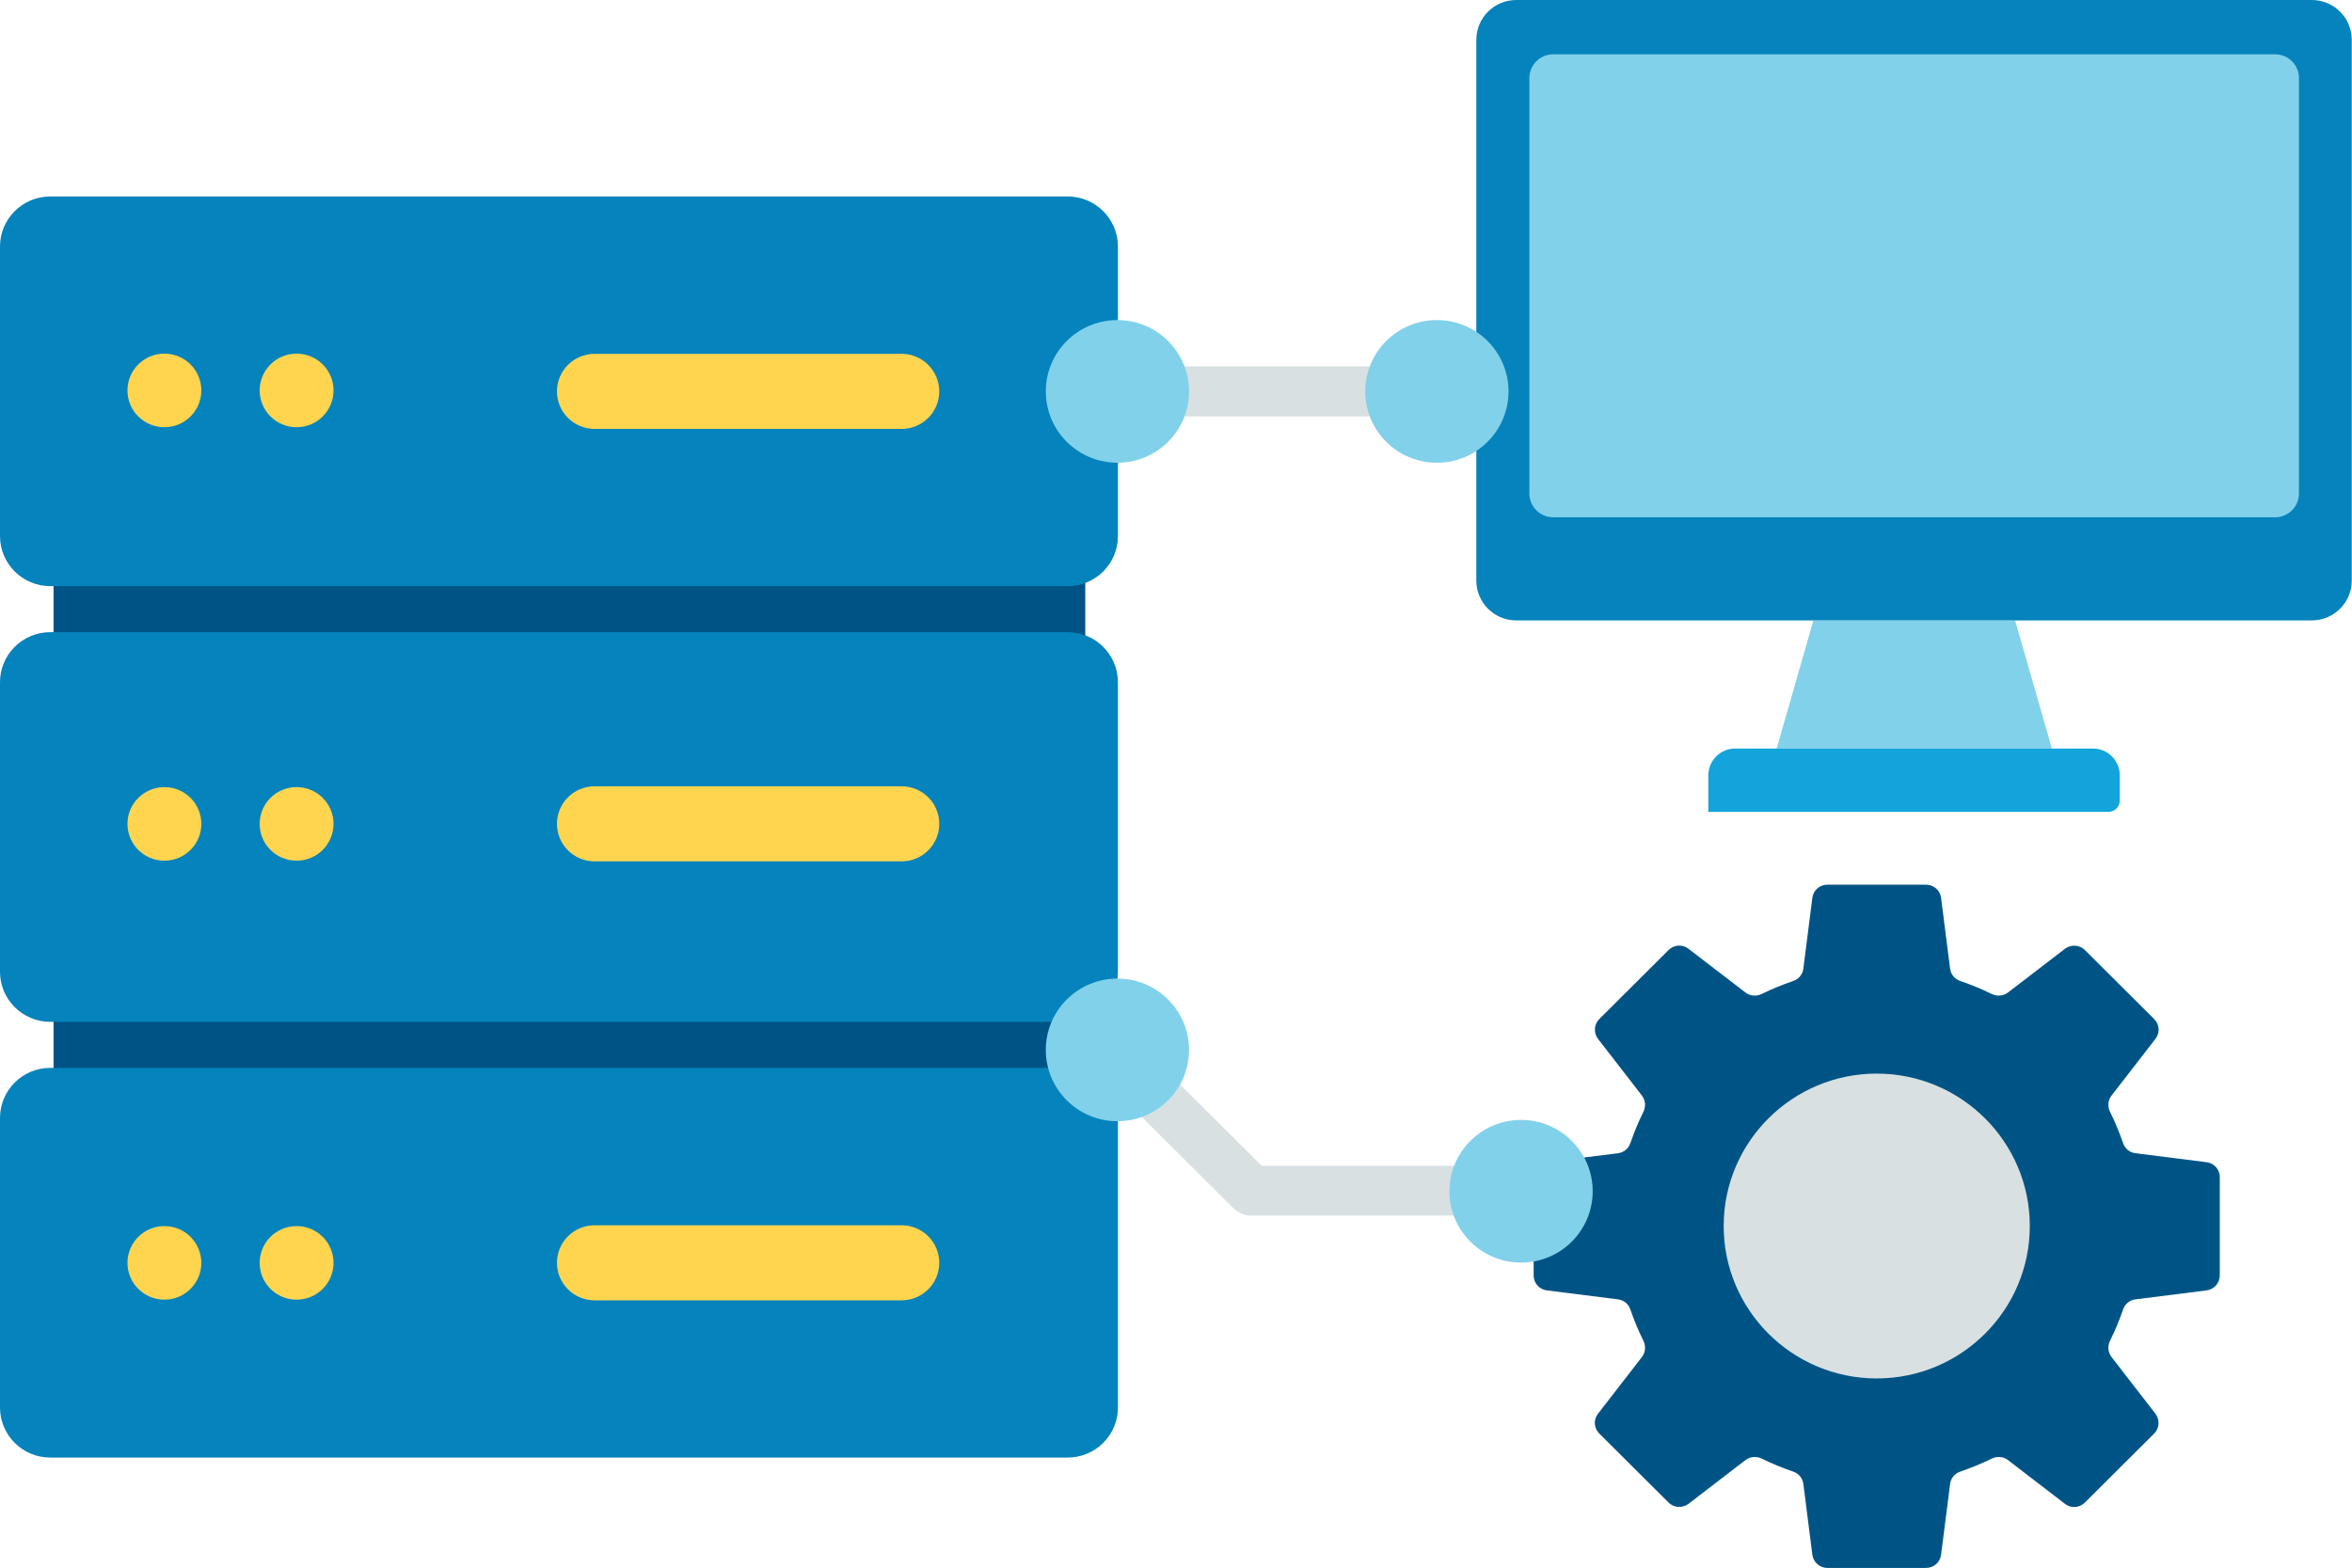 <svg width="90" height="60" viewBox="0 0 90 60" fill="none" xmlns="http://www.w3.org/2000/svg">
<g clip-path="url(#clip0_4551_18146)">
<path d="M41.528 11.867H2.049V51.187H41.528V11.867Z" fill="#005485"/>
<path d="M40.855 7.52H1.923C0.861 7.52 0 8.377 0 9.435V20.518C0 21.576 0.861 22.433 1.923 22.433H40.855C41.917 22.433 42.778 21.576 42.778 20.518V9.435C42.778 8.377 41.917 7.52 40.855 7.52Z" fill="#0583BC"/>
<path d="M40.855 24.195H1.923C0.861 24.195 0 25.053 0 26.111V37.193C0 38.251 0.861 39.109 1.923 39.109H40.855C41.917 39.109 42.778 38.251 42.778 37.193V26.111C42.778 25.053 41.917 24.195 40.855 24.195Z" fill="#0583BC"/>
<path d="M40.855 40.871H1.923C0.861 40.871 0 41.729 0 42.787V53.869C0 54.927 0.861 55.785 1.923 55.785H40.855C41.917 55.785 42.778 54.927 42.778 53.869V42.787C42.778 41.729 41.917 40.871 40.855 40.871Z" fill="#0583BC"/>
<path fill-rule="evenodd" clip-rule="evenodd" d="M75.016 37.547C75.43 37.691 75.833 37.854 76.218 38.045C76.42 38.141 76.651 38.122 76.834 37.988L79.017 36.312C79.248 36.139 79.575 36.158 79.777 36.359L81.104 37.681L82.431 39.003C82.633 39.204 82.662 39.53 82.479 39.76L80.796 41.934C80.661 42.106 80.642 42.346 80.738 42.547C80.931 42.93 81.094 43.333 81.238 43.744C81.306 43.955 81.489 44.108 81.71 44.137L84.441 44.482C84.73 44.52 84.941 44.76 84.941 45.057V46.934V48.812C84.941 49.099 84.73 49.348 84.441 49.386L81.71 49.731C81.489 49.76 81.306 49.913 81.238 50.124C81.094 50.536 80.931 50.938 80.738 51.321C80.642 51.522 80.661 51.752 80.796 51.934L82.479 54.108C82.652 54.338 82.633 54.664 82.431 54.865L81.104 56.187L79.777 57.509C79.575 57.71 79.248 57.739 79.017 57.557L76.834 55.88C76.66 55.746 76.42 55.727 76.218 55.823C75.833 56.014 75.43 56.177 75.016 56.321C74.804 56.388 74.65 56.57 74.622 56.79L74.275 59.511C74.237 59.798 73.996 60.009 73.698 60.009H71.813H69.928C69.64 60.009 69.39 59.798 69.351 59.511L69.005 56.79C68.976 56.57 68.822 56.388 68.611 56.321C68.197 56.177 67.793 56.014 67.409 55.823C67.207 55.727 66.976 55.746 66.793 55.88L64.61 57.557C64.379 57.729 64.052 57.71 63.85 57.509L62.523 56.187L61.196 54.865C60.994 54.664 60.965 54.338 61.148 54.108L62.831 51.934C62.965 51.762 62.984 51.522 62.888 51.321C62.696 50.938 62.532 50.536 62.388 50.124C62.321 49.913 62.138 49.76 61.917 49.731L59.186 49.386C58.897 49.348 58.685 49.108 58.685 48.812V46.934V45.057C58.685 44.769 58.897 44.52 59.186 44.482L61.917 44.137C62.138 44.108 62.321 43.955 62.388 43.744C62.532 43.333 62.696 42.93 62.888 42.547C62.984 42.346 62.965 42.116 62.831 41.934L61.148 39.76C60.974 39.53 60.994 39.204 61.196 39.003L62.523 37.681L63.85 36.359C64.052 36.158 64.379 36.13 64.61 36.312L66.793 37.988C66.966 38.122 67.207 38.141 67.409 38.045C67.793 37.854 68.197 37.691 68.611 37.547C68.822 37.48 68.976 37.298 69.005 37.078L69.351 34.358C69.39 34.07 69.63 33.859 69.928 33.859H71.813H73.698C73.987 33.859 74.237 34.07 74.275 34.358L74.622 37.078C74.65 37.298 74.804 37.48 75.016 37.547Z" fill="#005485"/>
<path fill-rule="evenodd" clip-rule="evenodd" d="M71.814 41.09C75.046 41.09 77.671 43.705 77.671 46.923C77.671 50.142 75.046 52.757 71.814 52.757C68.583 52.757 65.957 50.142 65.957 46.923C65.957 43.705 68.583 41.09 71.814 41.09Z" fill="#D8E0E2"/>
<path d="M78.506 28.648H67.984L69.388 23.754H77.111L78.516 28.648H78.506Z" fill="#81D1EB"/>
<path d="M88.461 0H58.021C57.177 0 56.492 0.682 56.492 1.523V22.222C56.492 23.063 57.177 23.745 58.021 23.745H88.461C89.305 23.745 89.99 23.063 89.99 22.222V1.523C89.99 0.682 89.305 0 88.461 0Z" fill="#0583BC"/>
<path d="M87.056 2.078H59.435C58.931 2.078 58.522 2.486 58.522 2.988V18.889C58.522 19.391 58.931 19.798 59.435 19.798H87.056C87.561 19.798 87.97 19.391 87.97 18.889V2.988C87.97 2.486 87.561 2.078 87.056 2.078Z" fill="#81D1EB"/>
<path d="M66.398 28.648H80.084C80.651 28.648 81.113 29.108 81.113 29.673V30.641C81.113 30.88 80.921 31.072 80.68 31.072H65.369V29.673C65.369 29.108 65.831 28.648 66.398 28.648Z" fill="#13A4DB"/>
<path d="M54.502 15.939H42.759C42.23 15.939 41.797 15.508 41.797 14.981C41.797 14.454 42.23 14.023 42.759 14.023H54.502C55.031 14.023 55.463 14.454 55.463 14.981C55.463 15.508 55.031 15.939 54.502 15.939Z" fill="#D8E0E2"/>
<path d="M22.755 16.416H34.498C35.296 16.416 35.941 15.775 35.941 14.98C35.941 14.185 35.296 13.543 34.498 13.543H22.755C21.957 13.543 21.312 14.185 21.312 14.98C21.312 15.775 21.957 16.416 22.755 16.416Z" fill="#FFD54F"/>
<path d="M34.498 30.094H22.755C21.957 30.094 21.312 30.735 21.312 31.53C21.312 32.325 21.957 32.967 22.755 32.967H34.498C35.296 32.967 35.941 32.325 35.941 31.53C35.941 30.735 35.296 30.094 34.498 30.094Z" fill="#FFD54F"/>
<path d="M34.498 46.895H22.755C21.957 46.895 21.312 47.536 21.312 48.331C21.312 49.126 21.957 49.768 22.755 49.768H34.498C35.296 49.768 35.941 49.126 35.941 48.331C35.941 47.536 35.296 46.895 34.498 46.895Z" fill="#FFD54F"/>
<path d="M42.758 17.71C44.272 17.71 45.499 16.488 45.499 14.98C45.499 13.472 44.272 12.25 42.758 12.25C41.245 12.25 40.018 13.472 40.018 14.98C40.018 16.488 41.245 17.71 42.758 17.71Z" fill="#81D1EB"/>
<path d="M6.291 16.351C7.072 16.351 7.704 15.721 7.704 14.943C7.704 14.166 7.072 13.535 6.291 13.535C5.51 13.535 4.877 14.166 4.877 14.943C4.877 15.721 5.51 16.351 6.291 16.351Z" fill="#FFD54F"/>
<path d="M11.349 16.351C12.13 16.351 12.763 15.721 12.763 14.943C12.763 14.166 12.13 13.535 11.349 13.535C10.569 13.535 9.936 14.166 9.936 14.943C9.936 15.721 10.569 16.351 11.349 16.351Z" fill="#FFD54F"/>
<path d="M6.291 32.941C7.072 32.941 7.704 32.311 7.704 31.533C7.704 30.755 7.072 30.125 6.291 30.125C5.51 30.125 4.877 30.755 4.877 31.533C4.877 32.311 5.51 32.941 6.291 32.941Z" fill="#FFD54F"/>
<path d="M11.349 32.941C12.13 32.941 12.763 32.311 12.763 31.533C12.763 30.755 12.13 30.125 11.349 30.125C10.569 30.125 9.936 30.755 9.936 31.533C9.936 32.311 10.569 32.941 11.349 32.941Z" fill="#FFD54F"/>
<path d="M6.291 49.742C7.072 49.742 7.704 49.111 7.704 48.334C7.704 47.556 7.072 46.926 6.291 46.926C5.51 46.926 4.877 47.556 4.877 48.334C4.877 49.111 5.51 49.742 6.291 49.742Z" fill="#FFD54F"/>
<path d="M11.349 49.742C12.13 49.742 12.763 49.111 12.763 48.334C12.763 47.556 12.13 46.926 11.349 46.926C10.569 46.926 9.936 47.556 9.936 48.334C9.936 49.111 10.569 49.742 11.349 49.742Z" fill="#FFD54F"/>
<path d="M57.724 46.524H47.885C47.625 46.524 47.385 46.419 47.202 46.246L41.807 40.873C41.432 40.499 41.432 39.896 41.807 39.522C42.182 39.149 42.788 39.149 43.163 39.522L48.279 44.618H57.714C58.243 44.618 58.676 45.049 58.676 45.576C58.676 46.103 58.243 46.534 57.714 46.534L57.724 46.524Z" fill="#D8E0E2"/>
<path d="M42.758 42.913C44.272 42.913 45.499 41.691 45.499 40.183C45.499 38.675 44.272 37.453 42.758 37.453C41.245 37.453 40.018 38.675 40.018 40.183C40.018 41.691 41.245 42.913 42.758 42.913Z" fill="#81D1EB"/>
<path d="M58.204 48.323C59.718 48.323 60.945 47.101 60.945 45.593C60.945 44.086 59.718 42.863 58.204 42.863C56.69 42.863 55.463 44.086 55.463 45.593C55.463 47.101 56.69 48.323 58.204 48.323Z" fill="#81D1EB"/>
<path d="M54.983 17.71C56.497 17.71 57.724 16.488 57.724 14.98C57.724 13.472 56.497 12.25 54.983 12.25C53.469 12.25 52.242 13.472 52.242 14.98C52.242 16.488 53.469 17.71 54.983 17.71Z" fill="#81D1EB"/>
</g>
<defs>
<clipPath id="clip0_4551_18146">
<rect width="90" height="60" fill="white"/>
</clipPath>
</defs>
</svg>

